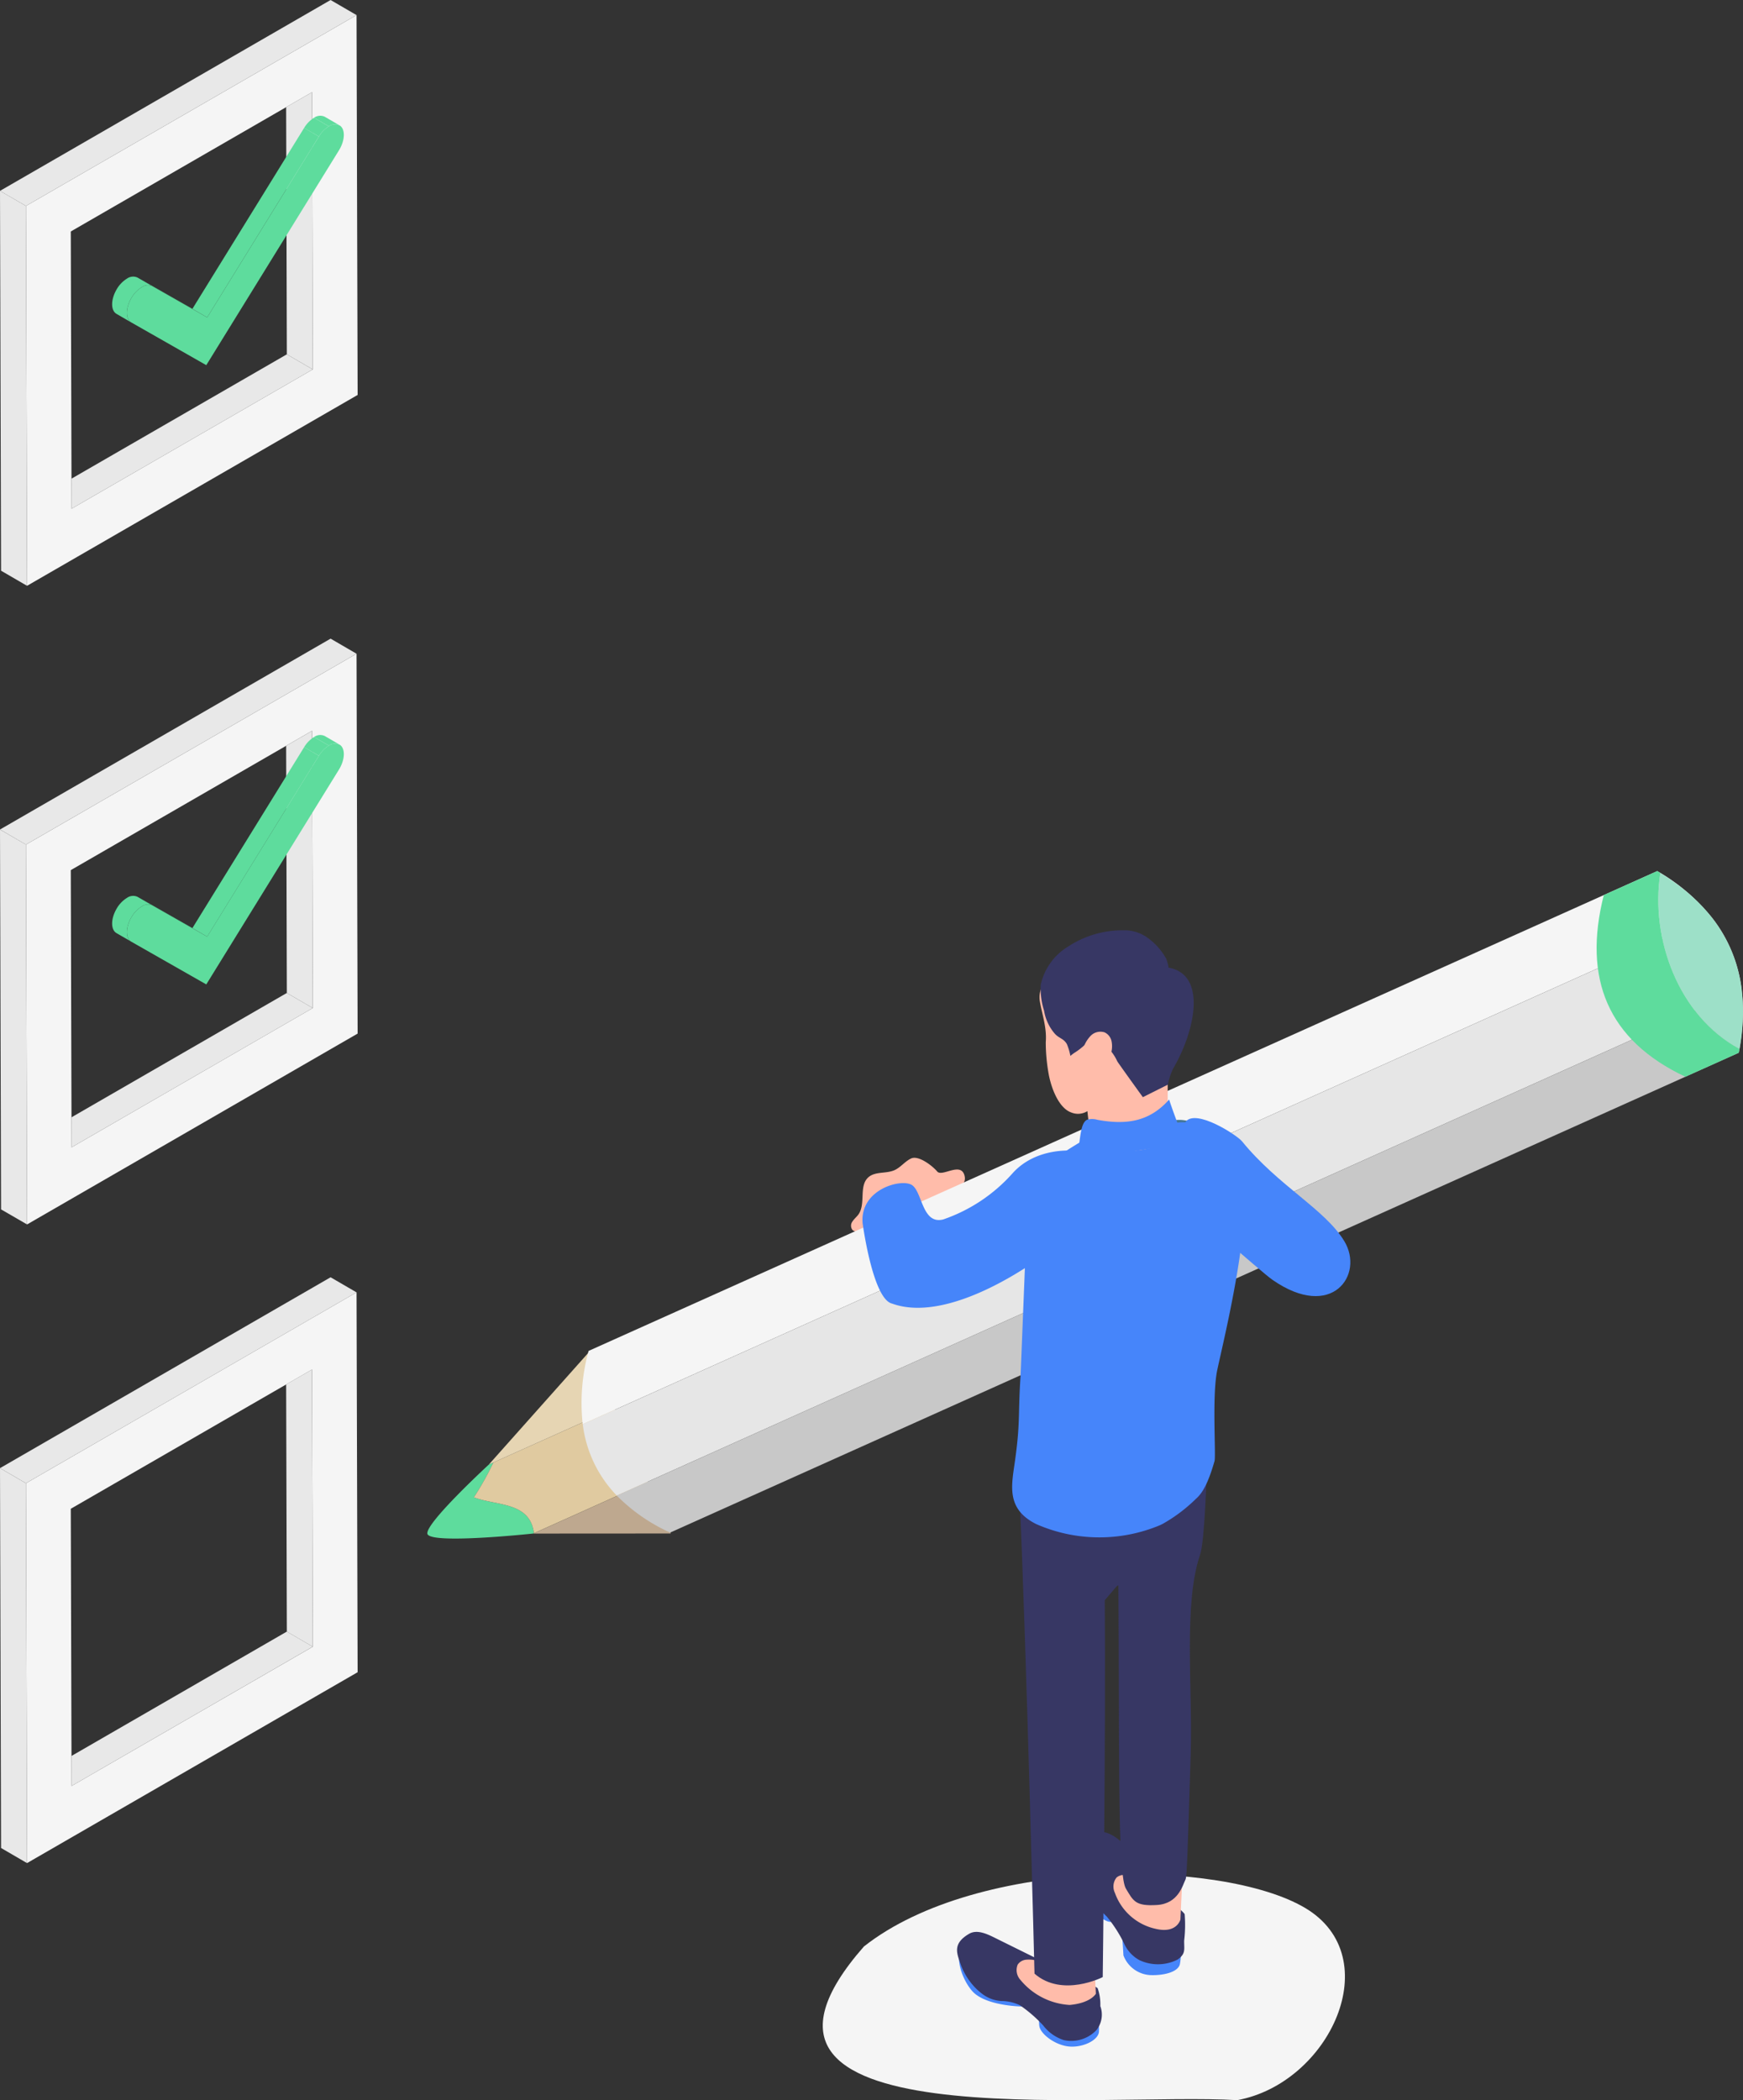 <svg xmlns="http://www.w3.org/2000/svg" width="204.372" height="246.251" viewBox="0 0 204.372 246.251">
  <rect x="0" y="0" width="204.372" height="246.251" fill="#333333" stroke="none"/>
  <g id="グループ_13485" data-name="グループ 13485" transform="translate(-3791.628 -3034.078)">
    <path id="パス_24969" data-name="パス 24969" d="M493.66,999.6c-9.755-5.774-38.318-6.03-51.715,4.528-20.044,22.838,27.806,17.055,43.771,18.019,10.835-1.981,17.7-16.774,7.944-22.548" transform="translate(3450.981 2258.177)" fill="#f5f5f5"/>
    <path id="パス_24970" data-name="パス 24970" d="M462.241,616.712c-.6-.707-2.2-1.911-3.043-1.529-.732.332-1.233,1.052-1.968,1.378-.975.432-2.245.124-3.048.825-1.165,1.017-.277,3.112-1.177,4.37-.207.289-.5.513-.69.811a.825.825,0,0,0-.017.988c.3.316.824.164,1.225-.009l6.668-2.874s5.613-1.368,5.289-3.312-2.643.059-3.24-.648" transform="translate(3439.274 2554.722)" fill="#ffbcaa"/>
    <path id="パス_24971" data-name="パス 24971" d="M296.7,787.426l-13.43,6.03,16.133-.01Z" transform="translate(3570.879 2420.436)" fill="#bea88f"/>
    <path id="パス_24972" data-name="パス 24972" d="M232.487,781.07a34.422,34.422,0,0,0,2.29-4.088l-.533.239s-7.374,6.789-7.214,8.1,12.409-.008,12.409-.008l.072-.032a.859.859,0,0,0-.018-.275c-.612-3.422-4.406-2.951-7.006-3.94" transform="translate(3614.705 2428.575)" fill="#5edc9d"/>
    <path id="パス_24973" data-name="パス 24973" d="M268.249,748.1l-14.2,6.374a34.465,34.465,0,0,1-2.29,4.088c2.6.989,6.394.518,7.006,3.94a.867.867,0,0,1,.018.275l13.358-6Z" transform="translate(3595.429 2451.081)" fill="#e0caa0"/>
    <path id="パス_24974" data-name="パス 24974" d="M271.491,718.188,259.727,731.4l14.728-6.613Z" transform="translate(3589.223 2474.393)" fill="#e6d5b3"/>
    <path id="パス_24975" data-name="パス 24975" d="M435.052,462.789l-125.3,56.259a22.939,22.939,0,0,0-.689,8.59L441.433,468.2a22.64,22.64,0,0,0-6.381-5.415" transform="translate(3550.89 2673.426)" fill="#f5f5f5"/>
    <path id="パス_24976" data-name="パス 24976" d="M441.966,487.326,309.6,546.76a14.521,14.521,0,0,0,3.99,8.371L445.5,495.9a16.9,16.9,0,0,0-3.53-8.578" transform="translate(3550.357 2654.304)" fill="#e6e6e6"/>
    <path id="パス_24977" data-name="パス 24977" d="M459.239,533.5a23.4,23.4,0,0,0,.347-7.307L327.68,585.419a20.86,20.86,0,0,0,6.262,4.34Z" transform="translate(3536.267 2624.016)" fill="#c8c8c8"/>
    <path id="パス_24978" data-name="パス 24978" d="M890.54,484.438q2.417-13.483-9.277-20.63c-1.2,7.67,2.115,16.771,9.277,20.63" transform="translate(3105.046 2672.632)" fill="#9de0c8"/>
    <path id="パス_24979" data-name="パス 24979" d="M855.723,463.014c-.122-.075-.242-.151-.367-.225l-6.265,2.813c-2.483,9.81.478,17.019,9.564,21.3l6.265-2.813c.029-.15.054-.3.08-.446-7.162-3.859-10.477-12.959-9.277-20.629" transform="translate(3130.586 2673.426)" fill="#5edc9d"/>
    <path id="パス_24980" data-name="パス 24980" d="M618.422,595.449c.047-.139.236-.172.426-.239a3.8,3.8,0,0,1,.891-.2,3.914,3.914,0,0,1,3.235,1.111,4.251,4.251,0,0,1,1.425,2.486c-1,.069-4.283-1.774-5.222-1.419l-.31-.665a4,4,0,0,1-.453-.971.242.242,0,0,1,.009-.105" transform="translate(3309.699 2570.406)" fill="#457694"/>
    <path id="パス_24981" data-name="パス 24981" d="M517.873,1038.295c-.408,1.4.9.927-.941.9-1.538-.027-4.6-.386-5.858-1.773-1.383-1.526-2.493-5-.509-5.782.606-.239.176.969,1.118,1.909a39.4,39.4,0,0,0,6.19,4.751" transform="translate(3394.583 2230.148)" fill="#4685fa"/>
    <path id="パス_24982" data-name="パス 24982" d="M551.671,1068.53c.1.334.041,1.212.142,1.546.244.9,1.977,2.218,3.671,2.276,1.513.052,3.157-.746,3.286-1.7a7.38,7.38,0,0,0-.3-2.538Z" transform="translate(3361.71 2201.695)" fill="#4685fa"/>
    <path id="パス_24983" data-name="パス 24983" d="M509.895,1032.034a7.188,7.188,0,0,0,1.671,1.691,4.132,4.132,0,0,0,2.092.74,5.173,5.173,0,0,1,2.177.486,15.884,15.884,0,0,1,2.779,2.415,4.942,4.942,0,0,0,2.384,1.679,4.066,4.066,0,0,0,3.809-1.151,2.9,2.9,0,0,0,.476-2.832,5.707,5.707,0,0,0-.309-2.085c-.317-.4-7.5-3.668-7.5-3.668l-4.21-2.082c-1.056-.522-2.352-1.237-3.369-.642-1.922,1.124-1.467,2.221-1.014,3.508a7.868,7.868,0,0,0,1.009,1.942" transform="translate(3395.362 2234.235)" fill="#373764"/>
    <path id="パス_24984" data-name="パス 24984" d="M549.316,1039.928l-.216-4.173-5.768-1.287-1.015,1.554a3.984,3.984,0,0,0-1.179-.083,1.343,1.343,0,0,0-.99.576,1.691,1.691,0,0,0,.318,1.787,8.084,8.084,0,0,0,5.773,2.943c2.5-.223,3.078-1.318,3.078-1.318" transform="translate(3370.807 2227.916)" fill="#ffbcaa"/>
    <path id="パス_24985" data-name="パス 24985" d="M569.768,985.3c-.787,1.232-1.058,1.207-2.576.161-1.019-.7-3.612-2.707-4.077-4.113-.648-1.955-.667-4.781,1.457-4.972.648-.058-.1.979.535,2.147a52.185,52.185,0,0,0,4.662,6.776" transform="translate(3353.092 2273.184)" fill="#4685fa"/>
    <path id="パス_24986" data-name="パス 24986" d="M596.216,1029.84c.056.345.142,1.986.142,1.986a3.567,3.567,0,0,0,3.128,2.311c1.513.064,3.228-.319,3.484-1.248a7.382,7.382,0,0,0,.04-2.556Z" transform="translate(3326.996 2231.522)" fill="#4685fa"/>
    <path id="パス_24987" data-name="パス 24987" d="M574.11,980.775c.9.876,2.017,1.524,2.872,2.448a15.892,15.892,0,0,1,1.986,3.1,4.136,4.136,0,0,0,1.805,1.961,5.1,5.1,0,0,0,4.488-.076c.969-.7.74-1.173.755-2.218a15.682,15.682,0,0,0,.058-3.094c-.193-.469-5.987-5.1-5.987-5.1-1.151-1.061.169-1.917-.982-2.979-.866-.8-1.877-1.651-3.052-1.565-1.614.117-2.033,1.718-1.961,3.081.038.729-.676,3.768.018,4.44" transform="translate(3344.46 2275.624)" fill="#373764"/>
    <path id="パス_24988" data-name="パス 24988" d="M599.424,997.526l.267-5.811-5.328-.5-.2,1.516a3.984,3.984,0,0,0-1.108-.411,1.342,1.342,0,0,0-1.113.274,1.691,1.691,0,0,0-.2,1.8,6.551,6.551,0,0,0,4.819,4.229c2.447.574,2.865-1.1,2.865-1.1" transform="translate(3330.611 2261.621)" fill="#ffbcaa"/>
    <path id="パス_24989" data-name="パス 24989" d="M553.351,519.54a2.887,2.887,0,0,0-1.1,2.624c.25,1.591.861,3.165.71,4.918a21.433,21.433,0,0,0,.379,3.923c.445,2.118,1.4,3.875,2.583,4.3a2.08,2.08,0,0,0,1.92-.144l.254,2.264-2.023,2.656,12.095.588.393-3.86-1.3-.239s-.007-5.026,0-6.873c-5.78,2.072-4.105.435-5.983-2.582-5.18-8.095-4.109-5.917-7.928-7.572" transform="translate(3361.284 2629.2)" fill="#ffbcaa"/>
    <path id="パス_24990" data-name="パス 24990" d="M567.754,498.607c4.632.8,3.085,7.568.588,11.815a7.349,7.349,0,0,0-.633,1.913l-2.937,1.469s-2.844-3.938-3-4.207a5.351,5.351,0,0,0-1.748-2.135,1.5,1.5,0,0,0-1.961.111,7.592,7.592,0,0,1-1.212.966,4.75,4.75,0,0,0-.575.427,6.729,6.729,0,0,0-.424-1.411c-.4-.65-.879-.626-1.4-1.188a5.514,5.514,0,0,1-1.265-2.717,8.363,8.363,0,0,1-.384-3.037,6.97,6.97,0,0,1,3.225-4.479,11.545,11.545,0,0,1,6.493-1.895,4.6,4.6,0,0,1,2.916.957,7.441,7.441,0,0,1,2.084,2.392c.026.055.349,1.04.228,1.019" transform="translate(3360.858 2648.919)" fill="#373764"/>
    <path id="パス_24991" data-name="パス 24991" d="M601.014,775.086c-.125,1.685-.3,9.559-.882,11.265-1.956,5.733-.857,15.6-1.091,23.249-.337,11.036-.441,14.468-.605,14.79-.339.666-.83,2.847-3.36,3s-2.76-.465-3.635-1.926-.789-12.435-.846-28.942c-.008-2.215-.019-4.427-.034-6.6l-.45.156-.575-9.824Z" transform="translate(3332.201 2430.052)" fill="#373764"/>
    <path id="パス_24992" data-name="パス 24992" d="M541.653,780.253l15.363-3.978s-.256,4.231-.722,7c-.3,1.809-1.372,3.976-1.646,5.793l-3,3.512c.132,15.657-.238,44.188-.238,44.188s-4.734,2.437-8-.4c0,0-.951-38.519-1.76-56.114" transform="translate(3369.517 2429.126)" fill="#373764"/>
    <path id="パス_24993" data-name="パス 24993" d="M575.854,549.83a3.691,3.691,0,0,1,.846-1.317,1.607,1.607,0,0,1,1.576-.354,1.47,1.47,0,0,1,.821,1.045,2.907,2.907,0,0,1-1.658,3.232Z" transform="translate(3342.864 2606.963)" fill="#ffbcaa"/>
    <path id="パス_24994" data-name="パス 24994" d="M625.245,597.69c.09-.169.359-3.114.478-3.264,1.219-1.533,6,1.565,6.607,2.308,4.254,5.221,9.721,7.956,11.989,11.7,2.382,3.934-1.45,9.378-8.411,4.544-1.546-1.074-9.574-8.461-11.379-9,.513.153.5-5.875.716-6.289" transform="translate(3304.932 2571.169)" fill="#4685fa"/>
    <path id="パス_24995" data-name="パス 24995" d="M538.894,603.876c1.112-2,6.872-5.364,6.872-5.364l.745.181a12.2,12.2,0,0,0,8.584.221,2.3,2.3,0,0,0,.775-.6l.015-.014a2,2,0,0,0,.577-1.889,4.334,4.334,0,0,1,2.98.149,22.518,22.518,0,0,1,4.75,4.328c2.505,4.229-1.689,20.887-2.421,24.413-.626,3.014-.124,9.994-.316,10.657-.592,2.04-1.215,3.564-2.145,4.378a18.5,18.5,0,0,1-3.914,2.959c-.112.057-.226.113-.343.168a18.382,18.382,0,0,1-14.5-.133c-3.593-1.8-2.885-4.575-2.484-7.465.638-4.592.338-5.374.651-10.009.011-.162.576-14.423.576-14.423s-.972-6.519-.4-7.552" transform="translate(3372.577 2569.45)" fill="#4685fa"/>
    <path id="パス_24996" data-name="パス 24996" d="M458.219,619.753c-.324-4,4.643-5.292,5.831-4.427s1.169,4.64,3.637,4a19.241,19.241,0,0,0,8.119-5.413c2.866-3.184,7.324-2.627,7.324-2.627l-.359,9.647c-5.049,4.391-14.807,10.551-21.095,8.262-2.271-.519-3.457-9.445-3.457-9.445" transform="translate(3434.55 2557.729)" fill="#4685fa"/>
    <path id="パス_24997" data-name="パス 24997" d="M581.1,584.155c-2.3,2.6-5,3-8.414,2.376a2.162,2.162,0,0,0-1.167-.021c-1.187.461-.629,4.236-1.757,4.829L583,589.267s-1.211-2.988-1.9-5.112" transform="translate(3347.611 2578.845)" fill="#4685fa"/>
    <path id="パス_24998" data-name="パス 24998" d="M37.976,202.824l.01,3.52,28.285-16.331-3.043-1.769Z" transform="translate(3762.033 2887.379)" fill="#e8e8e8"/>
    <path id="パス_24999" data-name="パス 24999" d="M152.021,50.736l.082,28.983,3.044,1.769-.092-32.5Z" transform="translate(3673.158 2995.905)" fill="#e8e8e8"/>
    <path id="パス_25000" data-name="パス 25000" d="M52.552,8.013,13.79,30.392l.126,44.539L52.679,52.552ZM19.138,65.889l-.01-3.52-.082-28.983L44.3,18.807l3.034-1.751.092,32.5Z" transform="translate(3780.882 3027.834)" fill="#f5f5f5"/>
    <path id="パス_25001" data-name="パス 25001" d="M41.806,1.768,38.762,0,0,22.379l3.043,1.769Z" transform="translate(3791.628 3034.079)" fill="#e8e8e8"/>
    <path id="パス_25002" data-name="パス 25002" d="M0,101.4l.126,44.539,3.044,1.769L3.043,103.17Z" transform="translate(3791.628 2955.056)" fill="#e8e8e8"/>
    <path id="パス_25003" data-name="パス 25003" d="M37.976,542.119l.01,3.52,28.285-16.331-3.043-1.769Z" transform="translate(3762.033 2622.965)" fill="#e8e8e8"/>
    <path id="パス_25004" data-name="パス 25004" d="M152.021,390.031l.082,28.983,3.044,1.769-.092-32.5Z" transform="translate(3673.158 2731.492)" fill="#e8e8e8"/>
    <path id="パス_25005" data-name="パス 25005" d="M52.552,347.308,13.79,369.687l.126,44.539,38.762-22.379ZM19.138,405.184l-.01-3.52-.082-28.983L44.3,358.1l3.034-1.751.092,32.5Z" transform="translate(3780.882 2763.421)" fill="#f5f5f5"/>
    <path id="パス_25006" data-name="パス 25006" d="M41.806,341.063l-3.043-1.769L0,361.673l3.043,1.769Z" transform="translate(3791.628 2769.666)" fill="#e8e8e8"/>
    <path id="パス_25007" data-name="パス 25007" d="M0,440.7l.126,44.539L3.17,487l-.126-44.539Z" transform="translate(3791.628 2690.643)" fill="#e8e8e8"/>
    <path id="パス_25008" data-name="パス 25008" d="M37.976,881.414l.01,3.52L66.271,868.6l-3.043-1.769Z" transform="translate(3762.033 2358.552)" fill="#e8e8e8"/>
    <path id="パス_25009" data-name="パス 25009" d="M152.021,729.326l.082,28.983,3.044,1.769-.092-32.5Z" transform="translate(3673.158 2467.078)" fill="#e8e8e8"/>
    <path id="パス_25010" data-name="パス 25010" d="M52.552,686.6,13.79,708.982l.126,44.539,38.762-22.379ZM19.138,744.479l-.01-3.52-.082-28.983L44.3,697.4l3.034-1.751.092,32.5Z" transform="translate(3780.882 2499.007)" fill="#f5f5f5"/>
    <path id="パス_25011" data-name="パス 25011" d="M41.806,680.358l-3.043-1.769L0,700.968l3.043,1.769Z" transform="translate(3791.628 2505.252)" fill="#e8e8e8"/>
    <path id="パス_25012" data-name="パス 25012" d="M0,779.991.126,824.53,3.17,826.3,3.043,781.76Z" transform="translate(3791.628 2426.229)" fill="#e8e8e8"/>
    <path id="パス_25013" data-name="パス 25013" d="M168.109,61.592l1.733,1.007a1.24,1.24,0,0,0-1.241.122l-1.733-1.007a1.24,1.24,0,0,1,1.241-.123" transform="translate(3661.588 2986.171)" fill="#5edc9d"/>
    <path id="パス_25014" data-name="パス 25014" d="M163.313,64.759l-1.733-1.007a3.488,3.488,0,0,1,1.167-1.191l1.733,1.007a3.484,3.484,0,0,0-1.167,1.191" transform="translate(3665.709 2985.325)" fill="#5edc9d"/>
    <path id="パス_25015" data-name="パス 25015" d="M103.954,90.176l-1.733-1.007,13.1-21.213,1.733,1.007Z" transform="translate(3711.967 2981.12)" fill="#5edc9d"/>
    <path id="パス_25016" data-name="パス 25016" d="M74.782,148.459l-1.733-1.007,6.438,3.669,1.733,1.007Z" transform="translate(3734.701 2919.169)" fill="#5edc9d"/>
    <path id="パス_25017" data-name="パス 25017" d="M91.108,66.278a1.2,1.2,0,0,1,1.3-.086c.648.448.595,1.749-.119,2.9L76.734,94.279l-8.791-5.008c-.682-.39-.685-1.658-.008-2.834a3.547,3.547,0,0,1,1.232-1.3,1.243,1.243,0,0,1,1.235-.125l6.438,3.669,13.1-21.213a3.488,3.488,0,0,1,1.167-1.191" transform="translate(3739.081 2982.615)" fill="#5edc9d"/>
    <path id="パス_25018" data-name="パス 25018" d="M61.824,152.314l-1.733-1.007c-.682-.39-.685-1.659-.008-2.834a3.547,3.547,0,0,1,1.232-1.3,1.243,1.243,0,0,1,1.235-.125l1.733,1.007a1.243,1.243,0,0,0-1.235.125,3.544,3.544,0,0,0-1.232,1.3c-.678,1.175-.674,2.443.008,2.834" transform="translate(3745.2 2919.573)" fill="#5edc9d"/>
    <path id="パス_25019" data-name="パス 25019" d="M168.109,390.583l1.733,1.007a1.239,1.239,0,0,0-1.241.122l-1.733-1.007a1.239,1.239,0,0,1,1.241-.122" transform="translate(3661.588 2729.788)" fill="#5edc9d"/>
    <path id="パス_25020" data-name="パス 25020" d="M163.313,393.751l-1.733-1.007a3.488,3.488,0,0,1,1.167-1.191l1.733,1.007a3.486,3.486,0,0,0-1.167,1.191" transform="translate(3665.709 2728.94)" fill="#5edc9d"/>
    <path id="パス_25021" data-name="パス 25021" d="M103.954,419.168l-1.733-1.007,13.1-21.213,1.733,1.007Z" transform="translate(3711.967 2724.737)" fill="#5edc9d"/>
    <path id="パス_25022" data-name="パス 25022" d="M74.782,477.45l-1.733-1.007,6.438,3.669,1.733,1.007Z" transform="translate(3734.701 2662.785)" fill="#5edc9d"/>
    <path id="パス_25023" data-name="パス 25023" d="M91.108,395.269a1.2,1.2,0,0,1,1.3-.086c.648.448.595,1.749-.119,2.9L76.734,423.27l-8.791-5.008c-.682-.39-.685-1.658-.008-2.834a3.546,3.546,0,0,1,1.232-1.3A1.244,1.244,0,0,1,70.4,414l6.438,3.669,13.1-21.213a3.488,3.488,0,0,1,1.167-1.191" transform="translate(3739.081 2726.232)" fill="#5edc9d"/>
    <path id="パス_25024" data-name="パス 25024" d="M61.824,481.3,60.091,480.3c-.682-.39-.685-1.658-.008-2.834a3.548,3.548,0,0,1,1.232-1.3,1.243,1.243,0,0,1,1.235-.125l1.733,1.007a1.243,1.243,0,0,0-1.235.125,3.545,3.545,0,0,0-1.232,1.3c-.678,1.175-.674,2.443.008,2.834" transform="translate(3745.2 2663.189)" fill="#5edc9d"/>
    <rect id="長方形_3295" data-name="長方形 3295" width="204.372" height="246.25" transform="translate(3791.628 3034.078)" fill="none"/>
  </g>
</svg>
